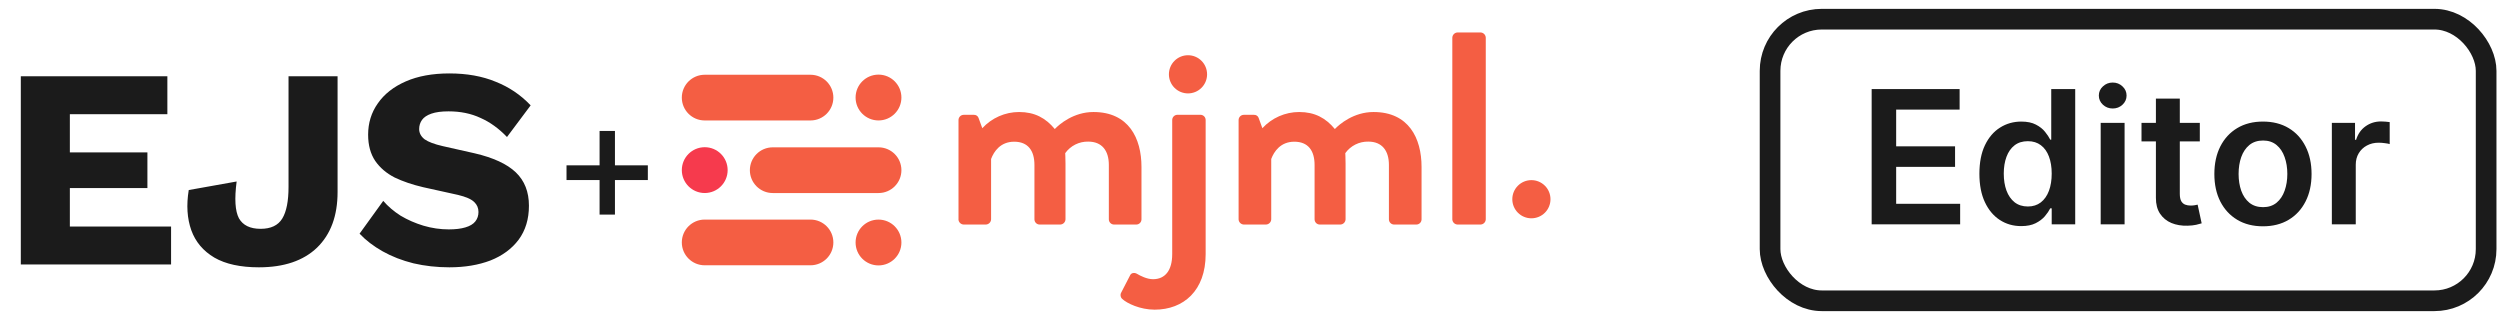 <svg width="605" height="80" viewBox="0 0 605 80" fill="none" xmlns="http://www.w3.org/2000/svg">
  <path
    d="M5.037 64V18.46H40.503V27.637H16.905V36.883H35.673V45.508H16.905V54.823H41.4V64H5.037ZM81.693 18.46V46.474C81.693 52.224 80.037 56.709 76.725 59.929C73.413 63.103 68.721 64.69 62.649 64.69C58.187 64.69 54.599 63.908 51.885 62.344C49.171 60.734 47.308 58.526 46.296 55.72C45.284 52.868 45.077 49.625 45.675 45.991L57.267 43.921C56.715 48.107 56.899 51.074 57.819 52.822C58.785 54.524 60.533 55.375 63.063 55.375C65.547 55.375 67.295 54.547 68.307 52.891C69.319 51.235 69.825 48.682 69.825 45.232V18.46H81.693ZM108.752 17.77C112.984 17.77 116.71 18.437 119.93 19.771C123.196 21.059 126.025 22.968 128.417 25.498L122.69 33.157C120.712 31.087 118.573 29.546 116.273 28.534C114.019 27.476 111.443 26.947 108.545 26.947C106.843 26.947 105.463 27.131 104.405 27.499C103.347 27.867 102.588 28.373 102.128 29.017C101.668 29.661 101.438 30.397 101.438 31.225C101.438 32.191 101.875 33.019 102.749 33.709C103.669 34.353 105.141 34.905 107.165 35.365L114.824 37.09C119.378 38.148 122.713 39.689 124.829 41.713C126.945 43.737 128.003 46.428 128.003 49.786C128.003 53.006 127.175 55.743 125.519 57.997C123.863 60.205 121.586 61.884 118.688 63.034C115.79 64.138 112.478 64.69 108.752 64.69C105.716 64.69 102.818 64.368 100.058 63.724C97.298 63.034 94.814 62.068 92.606 60.826C90.398 59.584 88.535 58.158 87.017 56.548L92.744 48.613C93.894 49.947 95.297 51.143 96.953 52.201C98.655 53.213 100.495 54.018 102.473 54.616C104.497 55.214 106.544 55.513 108.614 55.513C110.224 55.513 111.558 55.352 112.616 55.03C113.72 54.708 114.525 54.225 115.031 53.581C115.537 52.937 115.79 52.178 115.79 51.304C115.79 50.338 115.445 49.533 114.755 48.889C114.065 48.199 112.754 47.624 110.822 47.164L102.404 45.301C99.828 44.703 97.528 43.921 95.504 42.955C93.526 41.943 91.962 40.609 90.812 38.953C89.662 37.251 89.087 35.135 89.087 32.605C89.087 29.753 89.869 27.223 91.433 25.015C92.997 22.761 95.251 20.99 98.195 19.702C101.139 18.414 104.658 17.77 108.752 17.77Z"
    fill="#1B1B1B" />
  <path
    d="M148.817 31.691V51.931H145.097V31.691H148.817ZM156.777 40.011V43.571H137.097V40.011H156.777Z"
    fill="#1B1B1B" />
  <rect x="428.357" y="4.643" width="173.286" height="68.143" rx="12.5" stroke="#1B1B1B"
    stroke-width="5" />
  <path
    d="M452.942 54.286V21.558H474.228V26.528H458.871V35.413H473.125V40.383H458.871V49.316H474.356V54.286H452.942ZM489.129 54.717C487.201 54.717 485.475 54.222 483.952 53.231C482.428 52.24 481.224 50.802 480.34 48.916C479.456 47.031 479.014 44.74 479.014 42.045C479.014 39.318 479.461 37.017 480.356 35.142C481.262 33.256 482.482 31.834 484.016 30.875C485.55 29.905 487.26 29.421 489.145 29.421C490.583 29.421 491.766 29.666 492.693 30.156C493.62 30.635 494.355 31.216 494.898 31.898C495.441 32.569 495.862 33.203 496.161 33.799H496.4V21.558H502.201V54.286H496.512V50.419H496.161C495.862 51.015 495.431 51.649 494.866 52.32C494.302 52.981 493.556 53.545 492.629 54.014C491.702 54.483 490.536 54.717 489.129 54.717ZM490.743 49.971C491.968 49.971 493.012 49.641 493.875 48.98C494.738 48.309 495.394 47.377 495.841 46.184C496.288 44.991 496.512 43.6 496.512 42.013C496.512 40.426 496.288 39.046 495.841 37.874C495.404 36.702 494.754 35.791 493.891 35.142C493.039 34.492 491.99 34.167 490.743 34.167C489.454 34.167 488.378 34.502 487.515 35.173C486.652 35.845 486.003 36.772 485.566 37.954C485.129 39.137 484.911 40.489 484.911 42.013C484.911 43.547 485.129 44.916 485.566 46.12C486.013 47.313 486.668 48.256 487.531 48.948C488.405 49.63 489.476 49.971 490.743 49.971ZM508.365 54.286V29.74H514.15V54.286H508.365ZM511.274 26.257C510.358 26.257 509.569 25.953 508.909 25.346C508.248 24.728 507.918 23.987 507.918 23.125C507.918 22.251 508.248 21.511 508.909 20.903C509.569 20.285 510.358 19.976 511.274 19.976C512.201 19.976 512.989 20.285 513.639 20.903C514.299 21.511 514.63 22.251 514.63 23.125C514.63 23.987 514.299 24.728 513.639 25.346C512.989 25.953 512.201 26.257 511.274 26.257ZM532.356 29.74V34.215H518.245V29.74H532.356ZM521.729 23.86H527.514V46.903C527.514 47.681 527.631 48.277 527.865 48.693C528.11 49.097 528.43 49.374 528.824 49.524C529.218 49.673 529.655 49.747 530.134 49.747C530.496 49.747 530.827 49.721 531.125 49.667C531.434 49.614 531.668 49.566 531.828 49.524L532.803 54.046C532.494 54.153 532.052 54.27 531.477 54.398C530.912 54.525 530.22 54.6 529.399 54.621C527.95 54.664 526.645 54.446 525.484 53.966C524.323 53.476 523.401 52.72 522.72 51.697C522.048 50.674 521.718 49.396 521.729 47.862V23.86ZM547.636 54.765C545.239 54.765 543.162 54.238 541.404 53.183C539.646 52.128 538.283 50.653 537.313 48.757C536.355 46.86 535.875 44.644 535.875 42.109C535.875 39.573 536.355 37.352 537.313 35.445C538.283 33.538 539.646 32.057 541.404 31.003C543.162 29.948 545.239 29.421 547.636 29.421C550.034 29.421 552.111 29.948 553.869 31.003C555.627 32.057 556.985 33.538 557.944 35.445C558.913 37.352 559.398 39.573 559.398 42.109C559.398 44.644 558.913 46.86 557.944 48.757C556.985 50.653 555.627 52.128 553.869 53.183C552.111 54.238 550.034 54.765 547.636 54.765ZM547.668 50.131C548.968 50.131 550.055 49.774 550.928 49.06C551.802 48.336 552.452 47.366 552.878 46.152C553.315 44.937 553.533 43.584 553.533 42.093C553.533 40.591 553.315 39.232 552.878 38.018C552.452 36.793 551.802 35.818 550.928 35.094C550.055 34.369 548.968 34.007 547.668 34.007C546.337 34.007 545.229 34.369 544.345 35.094C543.471 35.818 542.816 36.793 542.379 38.018C541.953 39.232 541.74 40.591 541.74 42.093C541.74 43.584 541.953 44.937 542.379 46.152C542.816 47.366 543.471 48.336 544.345 49.06C545.229 49.774 546.337 50.131 547.668 50.131ZM564.308 54.286V29.74H569.917V33.831H570.172C570.62 32.414 571.387 31.322 572.474 30.555C573.571 29.777 574.823 29.389 576.229 29.389C576.549 29.389 576.905 29.405 577.3 29.437C577.704 29.458 578.04 29.495 578.306 29.549V34.87C578.061 34.785 577.672 34.71 577.14 34.646C576.618 34.572 576.112 34.534 575.622 34.534C574.567 34.534 573.619 34.763 572.777 35.221C571.946 35.669 571.291 36.292 570.812 37.091C570.332 37.89 570.093 38.812 570.093 39.856V54.286H564.308Z"
    fill="#1B1B1B" />
  <g clip-path="url(#clip0_308_26)">
    <path
      d="M231.944 53.076C231.955 53.407 232.091 53.721 232.325 53.956C232.559 54.19 232.873 54.327 233.205 54.339H238.583C238.914 54.327 239.228 54.19 239.462 53.956C239.696 53.721 239.832 53.407 239.843 53.076V38.477C240.507 36.682 242.101 34.292 245.421 34.292C248.807 34.292 250.335 36.483 250.335 39.937V53.076C250.334 53.242 250.367 53.406 250.43 53.559C250.493 53.712 250.586 53.851 250.703 53.969C250.82 54.086 250.959 54.179 251.112 54.242C251.265 54.306 251.429 54.339 251.595 54.339H256.574C256.907 54.331 257.226 54.196 257.463 53.961C257.701 53.727 257.839 53.41 257.85 53.076V39.583C257.85 38.388 257.782 37.06 257.782 37.06C258.415 36.177 259.254 35.461 260.226 34.974C261.198 34.488 262.274 34.246 263.36 34.27C266.679 34.27 268.339 36.461 268.339 39.915V53.076C268.339 53.242 268.371 53.406 268.434 53.559C268.497 53.712 268.59 53.851 268.707 53.969C268.824 54.086 268.963 54.179 269.116 54.242C269.269 54.306 269.433 54.339 269.599 54.339H274.977C275.143 54.339 275.307 54.306 275.46 54.242C275.613 54.179 275.752 54.086 275.869 53.969C275.986 53.851 276.079 53.712 276.142 53.559C276.205 53.406 276.238 53.242 276.237 53.076V40.393C276.237 33.42 273.118 27.108 264.618 27.108C259.839 27.108 256.385 30.031 255.257 31.226C253.065 28.568 250.399 27.108 246.621 27.108C244.947 27.109 243.29 27.458 241.758 28.132C240.225 28.807 238.849 29.792 237.716 31.026L236.802 28.52C236.717 28.293 236.562 28.099 236.358 27.968C236.155 27.836 235.915 27.773 235.674 27.788H233.218C233.052 27.788 232.888 27.821 232.735 27.884C232.582 27.948 232.443 28.041 232.326 28.158C232.209 28.276 232.116 28.415 232.053 28.568C231.99 28.721 231.957 28.885 231.958 29.051V53.076H231.944ZM283.672 61.522C283.672 65.376 282.012 67.567 279.025 67.567C277.565 67.567 275.97 66.757 275.107 66.239C274.51 65.907 273.779 66.039 273.515 66.571L271.323 70.821C271.184 71.067 271.135 71.355 271.184 71.633C271.234 71.912 271.378 72.165 271.593 72.349C272.721 73.412 275.911 74.939 279.419 74.939C286.457 74.939 291.767 70.29 291.767 61.522V29.043C291.768 28.877 291.735 28.713 291.672 28.56C291.609 28.407 291.516 28.267 291.399 28.15C291.282 28.033 291.143 27.94 290.99 27.876C290.837 27.813 290.673 27.78 290.507 27.78H284.935C284.769 27.78 284.605 27.813 284.452 27.876C284.299 27.94 284.16 28.033 284.043 28.15C283.926 28.267 283.833 28.407 283.77 28.56C283.706 28.713 283.674 28.877 283.675 29.043V61.522H283.672ZM299.739 53.076C299.749 53.407 299.886 53.721 300.12 53.956C300.353 54.19 300.668 54.327 300.999 54.339H306.377C306.708 54.327 307.022 54.19 307.256 53.956C307.49 53.721 307.626 53.407 307.637 53.076V38.477C308.301 36.682 309.896 34.292 313.215 34.292C316.602 34.292 318.129 36.483 318.129 39.937V53.076C318.129 53.242 318.161 53.406 318.224 53.559C318.287 53.712 318.38 53.851 318.497 53.969C318.614 54.086 318.753 54.179 318.906 54.242C319.059 54.306 319.223 54.339 319.389 54.339H324.368C324.699 54.327 325.013 54.19 325.247 53.956C325.481 53.721 325.617 53.407 325.628 53.076V39.583C325.628 38.388 325.561 37.06 325.561 37.06C326.193 36.177 327.032 35.461 328.004 34.974C328.976 34.488 330.052 34.246 331.138 34.27C334.458 34.27 336.117 36.461 336.117 39.915V53.076C336.117 53.242 336.149 53.406 336.212 53.559C336.275 53.712 336.368 53.851 336.485 53.969C336.602 54.086 336.741 54.179 336.894 54.242C337.047 54.306 337.212 54.339 337.377 54.339H342.755C342.921 54.339 343.085 54.306 343.238 54.242C343.391 54.179 343.53 54.086 343.647 53.969C343.764 53.851 343.857 53.712 343.92 53.559C343.984 53.406 344.016 53.242 344.016 53.076V40.393C344.016 33.42 340.896 27.108 332.396 27.108C327.617 27.108 324.163 30.031 323.035 31.226C320.844 28.568 318.177 27.108 314.4 27.108C312.725 27.109 311.069 27.458 309.536 28.132C308.003 28.807 306.627 29.792 305.495 31.026L304.585 28.52C304.501 28.293 304.345 28.099 304.142 27.968C303.939 27.836 303.699 27.773 303.457 27.788H301.002C300.836 27.788 300.672 27.821 300.519 27.884C300.366 27.948 300.227 28.041 300.109 28.158C299.992 28.276 299.9 28.415 299.837 28.568C299.773 28.721 299.741 28.885 299.741 29.051V53.076H299.739ZM351.458 53.076C351.469 53.407 351.605 53.721 351.839 53.956C352.073 54.19 352.387 54.327 352.718 54.339H358.296C358.627 54.327 358.941 54.19 359.175 53.956C359.409 53.721 359.545 53.407 359.556 53.076V9.117C359.545 8.786 359.409 8.472 359.175 8.237C358.941 8.003 358.627 7.866 358.296 7.854H352.721C352.39 7.866 352.076 8.003 351.842 8.237C351.608 8.472 351.471 8.786 351.461 9.117V53.076H351.458Z"
      fill="#F45E43" />
    <path
      d="M212.596 29.148C215.659 29.148 218.142 26.666 218.142 23.603C218.142 20.54 215.659 18.057 212.596 18.057C209.534 18.057 207.051 20.54 207.051 23.603C207.051 26.666 209.534 29.148 212.596 29.148Z"
      fill="#F45E43" />
    <path
      d="M287.496 22.604C288.721 22.604 289.896 22.118 290.762 21.251C291.629 20.385 292.115 19.21 292.115 17.985C292.115 16.759 291.629 15.584 290.762 14.718C289.896 13.851 288.721 13.365 287.496 13.365C286.27 13.365 285.095 13.851 284.229 14.718C283.362 15.584 282.876 16.759 282.876 17.985C282.876 19.21 283.362 20.385 284.229 21.251C285.095 22.118 286.27 22.604 287.496 22.604Z"
      fill="#F45E43" />
    <path
      d="M370.599 52.83C371.824 52.83 372.999 52.344 373.865 51.477C374.732 50.611 375.218 49.436 375.218 48.211C375.218 46.985 374.732 45.81 373.865 44.944C372.999 44.077 371.824 43.591 370.599 43.591C369.373 43.591 368.198 44.077 367.332 44.944C366.465 45.81 365.979 46.985 365.979 48.211C365.979 49.436 366.465 50.611 367.332 51.477C368.198 52.344 369.373 52.83 370.599 52.83Z"
      fill="#F45E43" />
    <path
      d="M196.141 18.09H170.532C167.477 18.09 165 20.566 165 23.62C165 26.675 167.477 29.151 170.532 29.151H196.141C199.196 29.151 201.673 26.675 201.673 23.62C201.673 20.566 199.196 18.09 196.141 18.09Z"
      fill="#F45E43" />
    <path
      d="M170.545 46.713C173.608 46.713 176.091 44.23 176.091 41.167C176.091 38.105 173.608 35.622 170.545 35.622C167.483 35.622 165 38.105 165 41.167C165 44.23 167.483 46.713 170.545 46.713Z"
      fill="#F63A4D" />
    <path
      d="M187.001 46.715L212.61 46.715C215.665 46.715 218.142 44.239 218.142 41.185C218.142 38.13 215.665 35.654 212.61 35.654H187.001C183.946 35.654 181.469 38.13 181.469 41.185C181.469 44.239 183.946 46.715 187.001 46.715Z"
      fill="#F45E43" />
    <path
      d="M212.596 64.231C215.659 64.231 218.142 61.749 218.142 58.686C218.142 55.623 215.659 53.141 212.596 53.141C209.534 53.141 207.051 55.623 207.051 58.686C207.051 61.749 209.534 64.231 212.596 64.231Z"
      fill="#F45E43" />
    <path
      d="M196.141 53.138H170.532C167.477 53.138 165 55.614 165 58.668C165 61.723 167.477 64.199 170.532 64.199H196.141C199.196 64.199 201.673 61.723 201.673 58.668C201.673 55.614 199.196 53.138 196.141 53.138Z"
      fill="#F45E43" />
  </g>
  <defs>
    <clipPath id="clip0_308_26">
      <rect width="210.286" height="67.085" fill="white" transform="translate(165 7.857)" />
    </clipPath>
  </defs>
</svg>
  